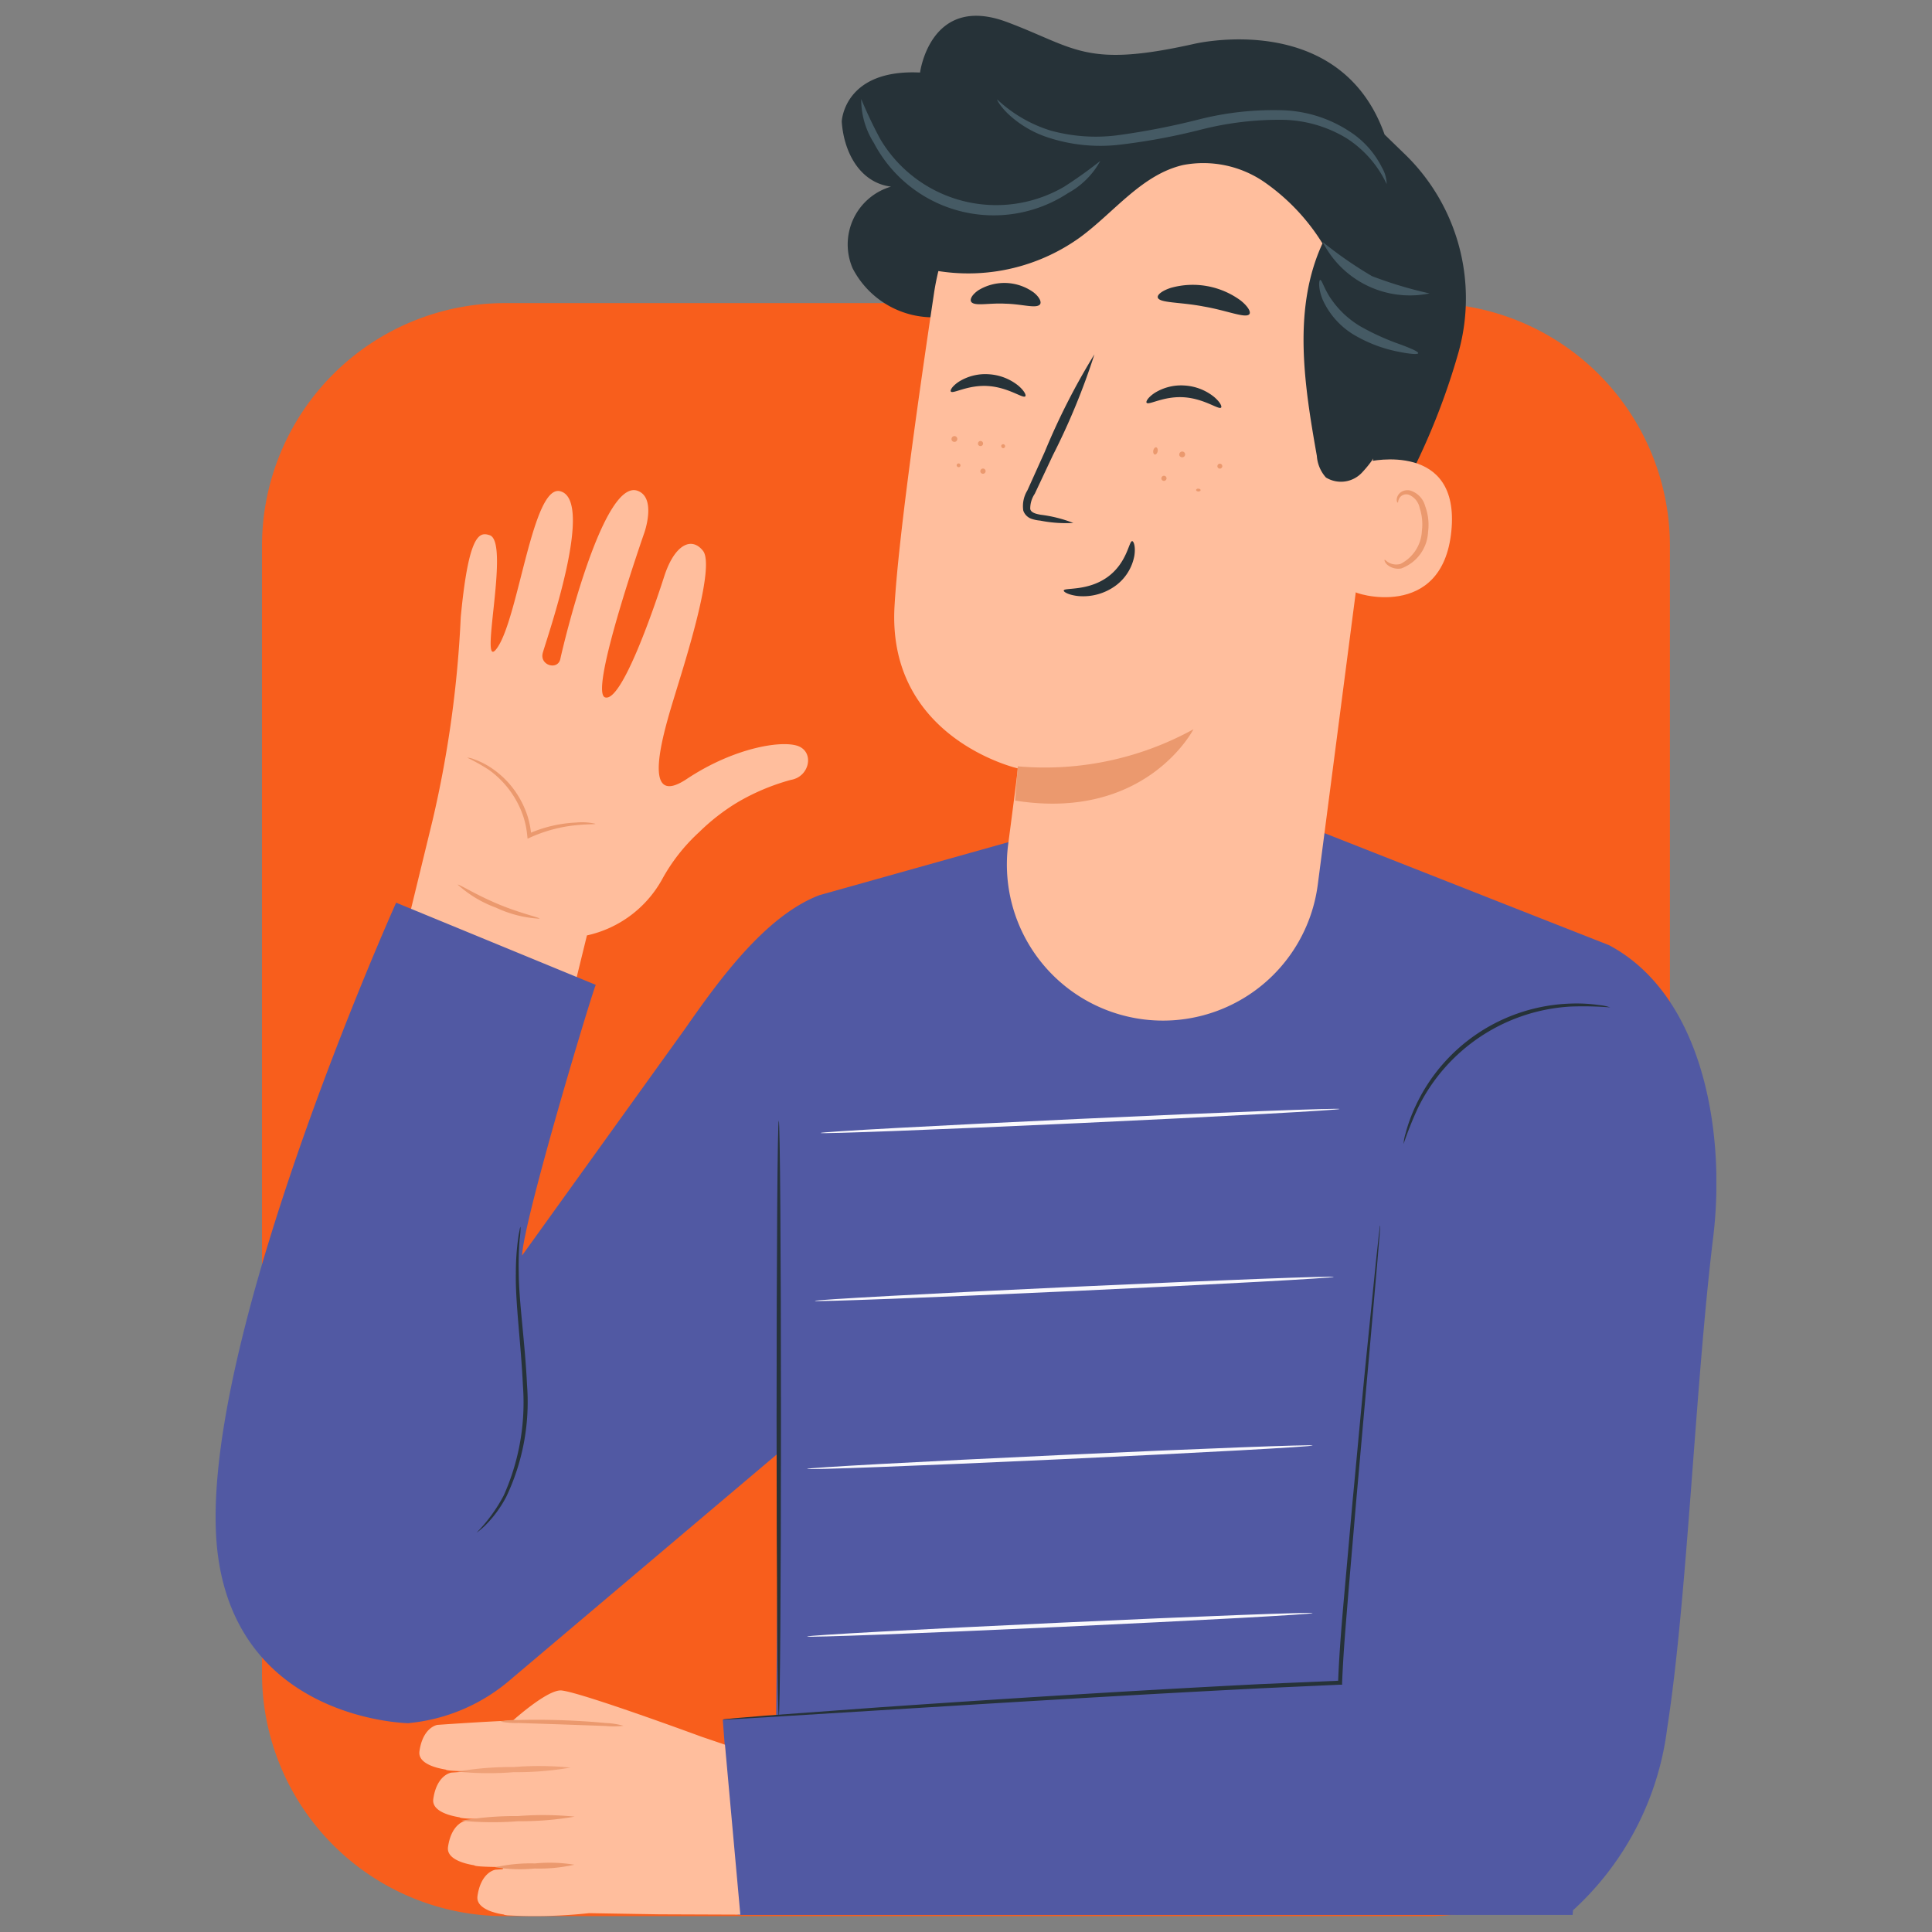 <?xml version="1.0" encoding="UTF-8" standalone="no"?>
<svg
   width="88"
   height="88"
   viewBox="0 0 88 88"
   version="1.1"
   id="svg106"
   sodipodi:docname="m-patient.svg"
   inkscape:version="1.1 (c68e22c387, 2021-05-23)"
   xmlns:inkscape="http://www.inkscape.org/namespaces/inkscape"
   xmlns:sodipodi="http://sodipodi.sourceforge.net/DTD/sodipodi-0.dtd"
   xmlns="http://www.w3.org/2000/svg"
   xmlns:svg="http://www.w3.org/2000/svg">
  <rect x="0" y="0" width="88" height="88" fill="#808080" stroke="none"/>
  <sodipodi:namedview
     id="namedview108"
     pagecolor="#ffffff"
     bordercolor="#666666"
     borderopacity="1.0"
     inkscape:pageshadow="2"
     inkscape:pageopacity="0.0"
     inkscape:pagecheckerboard="0"
     showgrid="false"
     inkscape:zoom="4.7599242"
     inkscape:cx="-12.185068"
     inkscape:cy="39.391383"
     inkscape:window-width="1920"
     inkscape:window-height="1009"
     inkscape:window-x="-8"
     inkscape:window-y="-8"
     inkscape:window-maximized="1"
     inkscape:current-layer="svg106" />
  <defs
     id="defs8">
    <clipPath
       id="a">
      <rect
         width="68.361"
         height="86.556"
         fill="none"
         id="rect2"
         x="0"
         y="0" />
    </clipPath>
    <clipPath
       id="c">
      <rect
         width="5.161"
         height="0.297"
         fill="none"
         id="rect5"
         x="0"
         y="0" />
    </clipPath>
  </defs>
  <g
     clip-path="url(#a)"
     id="g104"
     transform="translate(9.817,0.722)">
    <g
       clip-path="url(#a)"
       id="g102">
      <path
         d="m 59.753,114.822 h -42 A 11.064,11.064 0 0 1 6.687,103.759 V 52.414 A 11.064,11.064 0 0 1 17.751,41.35 h 42 a 11.064,11.064 0 0 1 11.066,11.064 v 51.345 a 11.064,11.064 0 0 1 -11.064,11.064"
         transform="translate(-4.571,-28.266)"
         fill="#f85e1c"
         id="path10" />
      <path
         d="m 31.489,75.42 c 0.969,-1.451 1.6,-7.438 2.853,-7.1 1.6,0.427 -0.648,6.786 -0.8,7.366 -0.152,0.564 0.683,0.806 0.8,0.274 0.163,-0.764 1.957,-8.232 3.521,-7.661 0.867,0.317 0.309,1.9 0.309,1.9 0,0 -2.54,7.264 -1.792,7.509 0.748,0.245 2.209,-4 2.691,-5.5 0.462,-1.44 1.235,-1.849 1.769,-1.176 0.57,0.719 -0.808,5.02 -1.249,6.469 -0.441,1.449 -1.718,5.406 0.508,3.926 2.226,-1.48 4.484,-1.8 5.147,-1.47 0.663,0.33 0.416,1.373 -0.4,1.509 a 9.974,9.974 0 0 0 -2.481,1.051 9.546,9.546 0 0 0 -1.7,1.33 8.322,8.322 0 0 0 -1.7,2.173 5.182,5.182 0 0 1 -3.411,2.531 l -0.67,2.734 -7.613,-2.832 1.259,-5.173 a 50.708,50.708 0 0 0 1.276,-9.218 c 0.367,-3.9 0.879,-3.884 1.318,-3.74 0.971,0.319 -0.582,6.513 0.364,5.1"
         transform="translate(-18.637,-46.666)"
         fill="#ffbe9d"
         id="path12" />
      <path
         d="m 36.224,106.78 a 8.732,8.732 0 0 1 1,0.563 4.3,4.3 0 0 1 1.577,2.179 4.124,4.124 0 0 1 0.16,0.818 l 0.014,0.131 0.117,-0.053 a 6.678,6.678 0 0 1 2.1,-0.562 c 0.545,-0.054 0.877,-0.035 0.878,-0.062 a 2.693,2.693 0 0 0 -0.887,-0.058 6.014,6.014 0 0 0 -2.169,0.512 l 0.131,0.078 a 4.1,4.1 0 0 0 -0.164,-0.86 4.242,4.242 0 0 0 -0.738,-1.379 4.173,4.173 0 0 0 -0.945,-0.856 3.625,3.625 0 0 0 -0.768,-0.381 0.957,0.957 0 0 0 -0.306,-0.071"
         transform="translate(-24.762,-72.992)"
         fill="#eb996e"
         id="path14" />
      <path
         d="m 34.865,125.058 a 5.311,5.311 0 0 0 1.748,1.051 5.317,5.317 0 0 0 1.979,0.5 c 0.011,-0.057 -0.879,-0.242 -1.905,-0.673 -1.026,-0.431 -1.79,-0.923 -1.822,-0.876"
         transform="translate(-23.833,-85.486)"
         fill="#eb996e"
         id="path16" />
      <path
         d="m 8.815,157.541 a 8.28,8.28 0 0 0 4.55,-1.919 l 12.281,-10.386 -0.109,11.971 -2.433,0.174 0.683,8.9 h 38.028 l 0.015,-0.211 a 13.474,13.474 0 0 0 4.288,-8.271 c 0.925,-5.922 1.269,-15.579 2.1,-22.4 0.581,-4.8 -0.477,-11.023 -4.749,-13.291 l -3.306,-1.3 v 0 l -10.391,-4.092 -13.347,0.614 -8.913,2.5 c -2.472,0.939 -4.6,3.9 -6.122,6.083 l -7.428,10.334 c 0.082,-1.686 3.155,-11.872 3.357,-12.33 l -9.092,-3.743 c 0,0 -9.368,20.82 -8.106,29.813 1.05,7.481 8.7,7.562 8.7,7.562"
         transform="translate(0,-79.78)"
         fill="#5159a3"
         id="path18" />
      <path
         d="m 115.74,6.249 a 9.139,9.139 0 0 1 2.51,9.037 l -0.019,0.068 a 31.269,31.269 0 0 1 -5.541,10.825 c -0.224,0.284 -0.577,0.593 -0.9,0.429 a 0.789,0.789 0 0 1 -0.318,-0.645 26.165,26.165 0 0 1 0.328,-6.363 15.827,15.827 0 0 0 -0.184,-6.343 6.182,6.182 0 0 0 -4.195,-4.424 6.753,6.753 0 0 0 -4.55,0.814 c -1.4,0.723 -2.638,1.713 -3.973,2.545 a 8.68,8.68 0 0 1 -4.4,1.536 A 4.122,4.122 0 0 1 90.642,11.5 2.744,2.744 0 0 1 92.39,7.78 C 90.982,7.602 90.243,6.233 90.146,4.817 c 0,0 0.09,-2.4 3.567,-2.234 0,0 0.465,-3.606 3.959,-2.3 3.138,1.176 3.553,2.106 8.5,1 0,0 6.665,-1.618 8.7,4.124 z"
         transform="translate(-61.623,-0.001)"
         fill="#263238"
         id="path20" />
      <path
         d="M 120.079,22.511 117,46.2 a 7.11,7.11 0 1 1 -14.1,-1.846 c 0.234,-1.783 0.425,-3.27 0.437,-3.455 0,0 -5.957,-1.352 -5.615,-7.377 0.165,-2.912 0.993,-8.881 1.8,-14.273 a 11.241,11.241 0 0 1 11.893,-9.534 l 0.581,0.04 c 6.238,0.8 9.045,6.542 8.075,12.756"
         transform="translate(-66.795,-6.622)"
         fill="#ffbe9d"
         id="path22" />
      <path
         d="m 115.229,104.4 a 14.033,14.033 0 0 0 8,-1.689 c 0,0 -2.154,4.2 -8.124,3.248 z"
         transform="translate(-78.686,-70.216)"
         fill="#eb996e"
         id="path24" />
      <path
         d="m 105.835,52.37 c 0.1,0.119 0.783,-0.318 1.708,-0.251 0.925,0.067 1.571,0.576 1.679,0.469 0.053,-0.047 -0.042,-0.257 -0.322,-0.492 a 2.365,2.365 0 0 0 -1.335,-0.514 2.272,2.272 0 0 0 -1.369,0.34 c -0.3,0.2 -0.41,0.395 -0.361,0.449"
         transform="translate(-72.34,-35.257)"
         fill="#263238"
         id="path26" />
      <path
         d="m 134.016,53.991 c 0.1,0.12 0.784,-0.317 1.709,-0.251 0.925,0.066 1.571,0.576 1.679,0.47 0.053,-0.047 -0.041,-0.256 -0.323,-0.492 a 2.366,2.366 0 0 0 -1.334,-0.514 2.275,2.275 0 0 0 -1.37,0.34 c -0.3,0.2 -0.41,0.395 -0.361,0.449"
         transform="translate(-91.604,-36.366)"
         fill="#263238"
         id="path28" />
      <path
         d="m 118.5,56.414 a 6.144,6.144 0 0 0 -1.484,-0.375 c -0.234,-0.04 -0.455,-0.1 -0.483,-0.267 a 1.206,1.206 0 0 1 0.206,-0.689 l 0.823,-1.751 a 30.993,30.993 0 0 0 1.894,-4.6 31.047,31.047 0 0 0 -2.259,4.434 q -0.415,0.923 -0.794,1.763 a 1.371,1.371 0 0 0 -0.187,0.919 0.6,0.6 0 0 0 0.365,0.372 1.615,1.615 0 0 0 0.4,0.084 6.043,6.043 0 0 0 1.523,0.107"
         transform="translate(-79.424,-33.314)"
         fill="#263238"
         id="path30" />
      <path
         d="m 125.224,75.621 c -0.15,-0.019 -0.221,0.985 -1.13,1.638 -0.909,0.653 -1.97,0.469 -1.988,0.609 -0.018,0.062 0.225,0.211 0.676,0.255 a 2.508,2.508 0 0 0 1.655,-0.452 2.183,2.183 0 0 0 0.883,-1.378 c 0.067,-0.417 -0.028,-0.674 -0.1,-0.673"
         transform="translate(-83.47,-51.694)"
         fill="#263238"
         id="path32" />
      <path
         d="m 135.634,39.292 c 0.074,0.258 1.006,0.2 2.082,0.408 1.081,0.184 1.934,0.562 2.093,0.347 0.072,-0.1 -0.065,-0.351 -0.4,-0.619 a 3.687,3.687 0 0 0 -3.181,-0.575 c -0.409,0.133 -0.624,0.317 -0.593,0.439"
         transform="translate(-92.716,-26.463)"
         fill="#263238"
         id="path34" />
      <path
         d="m 108.732,39.3 c 0.148,0.222 0.8,0.047 1.568,0.09 0.768,0.016 1.405,0.239 1.57,0.029 0.073,-0.1 -0.015,-0.32 -0.285,-0.538 a 2.274,2.274 0 0 0 -2.528,-0.1 c -0.286,0.2 -0.39,0.408 -0.325,0.515"
         transform="translate(-74.315,-26.279)"
         fill="#263238"
         id="path36" />
      <path
         d="m 164.484,63.96 c 0.106,-0.037 4.221,-0.938 3.805,3.169 -0.416,4.107 -4.453,2.842 -4.448,2.724 0.005,-0.118 0.643,-5.893 0.643,-5.893"
         transform="translate(-112,-43.648)"
         fill="#ffbe9d"
         id="path38" />
      <path
         d="m 168.293,71.445 c 0.019,-0.011 0.066,0.058 0.182,0.125 a 0.718,0.718 0 0 0 0.533,0.065 1.779,1.779 0 0 0 0.98,-1.505 2.373,2.373 0 0 0 -0.1,-1.044 0.83,0.83 0 0 0 -0.483,-0.6 0.366,0.366 0 0 0 -0.442,0.153 c -0.066,0.109 -0.049,0.194 -0.071,0.2 -0.022,0.006 -0.081,-0.078 -0.031,-0.244 a 0.46,0.46 0 0 1 0.188,-0.241 0.544,0.544 0 0 1 0.406,-0.065 1.011,1.011 0 0 1 0.683,0.712 2.444,2.444 0 0 1 0.132,1.17 1.866,1.866 0 0 1 -1.223,1.668 0.771,0.771 0 0 1 -0.643,-0.175 c -0.117,-0.115 -0.129,-0.209 -0.114,-0.215"
         transform="translate(-115.04,-46.669)"
         fill="#eb996e"
         id="path40" />
      <path
         d="m 99.7,15.647 a 8.715,8.715 0 0 0 7.844,-1.207 c 1.55,-1.141 2.8,-2.848 4.677,-3.286 a 4.9,4.9 0 0 1 3.7,0.77 9.476,9.476 0 0 1 2.655,2.8 c -1.374,2.979 -0.829,6.448 -0.256,9.679 a 1.642,1.642 0 0 0 0.414,0.983 1.311,1.311 0 0 0 1.665,-0.249 5.1,5.1 0 0 0 1.3,-2.607 16.969,16.969 0 0 0 0.421,-6.679 11.552,11.552 0 0 0 -2.766,-6.036 10.945,10.945 0 0 0 -7.454,-3.422 13.44,13.44 0 0 0 -7.969,2.244 7.873,7.873 0 0 0 -2.728,2.737"
         transform="translate(-68.156,-4.358)"
         fill="#263238"
         id="path42" />
      <path
         d="m 144.3,64.683 a 0.112,0.112 0 1 0 -0.069,-0.135 0.108,0.108 0 0 0 0.069,0.135"
         transform="translate(-98.593,-44.067)"
         fill="#eb996e"
         id="path44" />
      <path
         d="m 138.81,62.962 a 0.132,0.132 0 1 0 -0.065,-0.151 0.117,0.117 0 0 0 0.065,0.151"
         transform="translate(-94.841,-42.869)"
         fill="#eb996e"
         id="path46" />
      <path
         d="m 135.049,62.439 c 0.055,0.011 0.115,-0.054 0.133,-0.144 0.018,-0.09 -0.013,-0.173 -0.068,-0.184 -0.055,-0.011 -0.115,0.054 -0.133,0.144 -0.018,0.09 0.013,0.173 0.068,0.184"
         transform="translate(-92.268,-42.458)"
         fill="#eb996e"
         id="path48" />
      <path
         d="m 141.261,68.19 c 0.056,0 0.1,-0.022 0.107,-0.058 0.007,-0.036 -0.041,-0.068 -0.1,-0.072 -0.059,-0.004 -0.1,0.022 -0.107,0.058 -0.007,0.036 0.041,0.068 0.1,0.072"
         transform="translate(-96.498,-46.525)"
         fill="#eb996e"
         id="path50" />
      <path
         d="m 136.248,66.432 a 0.117,0.117 0 1 0 -0.083,-0.131 0.11,0.11 0 0 0 0.083,0.131"
         transform="translate(-93.08,-45.255)"
         fill="#eb996e"
         id="path52" />
      <path
         d="m 109.83,61.419 a 0.116,0.116 0 1 0 -0.068,-0.138 0.11,0.11 0 0 0 0.068,0.138"
         transform="translate(-75.029,-41.831)"
         fill="#eb996e"
         id="path54" />
      <path
         d="m 106.03,60.745 a 0.132,0.132 0 1 0 -0.079,-0.144 0.118,0.118 0 0 0 0.079,0.144"
         transform="translate(-72.425,-41.35)"
         fill="#eb996e"
         id="path56" />
      <path
         d="m 113.176,61.85 a 0.09,0.09 0 1 0 -0.075,-0.114 0.1,0.1 0 0 0 0.075,0.114"
         transform="translate(-77.313,-42.159)"
         fill="#eb996e"
         id="path58" />
      <path
         d="m 110.149,65.372 a 0.119,0.119 0 1 0 -0.035,-0.152 0.111,0.111 0 0 0 0.035,0.152"
         transform="translate(-75.262,-44.537)"
         fill="#eb996e"
         id="path60" />
      <path
         d="M 106.8,64.6 A 0.087,0.087 0 1 0 106.683,64.536 0.1,0.1 0 0 0 106.8,64.6"
         transform="translate(-72.923,-44.045)"
         fill="#eb996e"
         id="path62" />
      <path
         d="m 103.805,14.8 a 3.69,3.69 0 0 1 -1.474,1.468 6.164,6.164 0 0 1 -8.839,-2.29 3.692,3.692 0 0 1 -0.576,-2 19.816,19.816 0 0 0 0.869,1.828 6.139,6.139 0 0 0 8.373,2.169 19.766,19.766 0 0 0 1.647,-1.176"
         transform="translate(-63.506,-8.191)"
         fill="#455a64"
         id="path64" />
      <path
         d="m 130.261,15.87 a 4.99,4.99 0 0 0 -1.831,-2.088 5.8,5.8 0 0 0 -2.878,-0.836 14.473,14.473 0 0 0 -3.737,0.444 28.325,28.325 0 0 1 -3.8,0.7 7.628,7.628 0 0 1 -3.172,-0.337 4.844,4.844 0 0 1 -1.848,-1.1 c -0.361,-0.363 -0.491,-0.617 -0.47,-0.632 a 6.262,6.262 0 0 0 2.421,1.412 7.74,7.74 0 0 0 3.029,0.221 32.972,32.972 0 0 0 3.738,-0.726 13.849,13.849 0 0 1 3.866,-0.416 5.906,5.906 0 0 1 3.039,0.994 4.147,4.147 0 0 1 1.43,1.613 1.541,1.541 0 0 1 0.215,0.758"
         transform="translate(-76.919,-8.211)"
         fill="#455a64"
         id="path66" />
      <path
         d="m 164.213,34.89 a 4.457,4.457 0 0 1 -4.856,-2.343 18.583,18.583 0 0 0 2.243,1.553 18.6,18.6 0 0 0 2.614,0.786"
         transform="translate(-108.926,-22.245)"
         fill="#455a64"
         id="path68" />
      <path
         d="m 163.382,41.363 c -0.017,0.062 -0.352,0.042 -0.884,-0.065 a 6.376,6.376 0 0 1 -2.008,-0.753 3.584,3.584 0 0 1 -1.459,-1.619 c -0.217,-0.531 -0.172,-0.895 -0.115,-0.9 0.073,-0.011 0.151,0.313 0.418,0.745 a 4.245,4.245 0 0 0 1.406,1.363 11.063,11.063 0 0 0 1.852,0.837 c 0.5,0.188 0.807,0.326 0.789,0.391"
         transform="translate(-108.601,-25.996)"
         fill="#455a64"
         id="path70" />
      <path
         d="m 80.873,186.167 c -0.053,0 -0.1,-6.072 -0.1,-13.559 0,-7.487 0.043,-13.561 0.1,-13.561 0.057,0 0.1,6.07 0.1,13.561 0,7.491 -0.043,13.559 -0.1,13.559"
         transform="translate(-55.218,-108.722)"
         fill="#263238"
         id="path72" />
      <path
         d="m 87.081,158.434 c 0,-0.053 5.295,-0.341 11.825,-0.643 6.53,-0.302 11.826,-0.5 11.826,-0.451 0,0.049 -5.294,0.341 -11.826,0.643 -6.532,0.302 -11.825,0.5 -11.825,0.451"
         transform="translate(-59.528,-107.55)"
         fill="#faf9fc"
         id="path74" />
      <path
         d="m 86.25,182.605 c 0,-0.053 5.295,-0.341 11.825,-0.643 6.53,-0.302 11.826,-0.5 11.826,-0.451 0,0.049 -5.294,0.341 -11.826,0.643 -6.532,0.302 -11.825,0.5 -11.825,0.451"
         transform="translate(-58.96,-124.073)"
         fill="#faf9fc"
         id="path76" />
      <path
         d="m 85.143,206.849 c 0,-0.053 5.158,-0.335 11.518,-0.629 6.36,-0.294 11.519,-0.49 11.519,-0.437 0,0.053 -5.157,0.334 -11.519,0.629 -6.362,0.295 -11.518,0.49 -11.518,0.437"
         transform="translate(-58.203,-140.665)"
         fill="#faf9fc"
         id="path78" />
      <path
         d="m 85.143,230.981 c 0,-0.053 5.158,-0.335 11.518,-0.629 6.36,-0.294 11.519,-0.49 11.519,-0.437 0,0.053 -5.157,0.334 -11.519,0.629 -6.362,0.295 -11.518,0.49 -11.518,0.437"
         transform="translate(-58.203,-157.162)"
         fill="#faf9fc"
         id="path80" />
      <path
         d="m 180.418,142.351 a 15.809,15.809 0 0 0 -1.808,-0.036 8.275,8.275 0 0 0 -6.92,4.581 15.892,15.892 0 0 0 -0.673,1.679 2.049,2.049 0 0 1 0.092,-0.482 7.258,7.258 0 0 1 0.459,-1.256 8.068,8.068 0 0 1 7.034,-4.657 7.254,7.254 0 0 1 1.336,0.068 2.063,2.063 0 0 1 0.479,0.1"
         transform="translate(-116.904,-97.189)"
         fill="#263238"
         id="path82" />
      <path
         d="m 39.567,174.286 a 4.023,4.023 0 0 1 -0.039,0.571 14.961,14.961 0 0 0 -0.041,1.553 c 0.007,1.315 0.284,3.115 0.379,5.132 a 10.024,10.024 0 0 1 -0.946,5.047 5.3,5.3 0 0 1 -0.92,1.27 3.149,3.149 0 0 1 -0.437,0.373 7.242,7.242 0 0 0 1.24,-1.7 10.352,10.352 0 0 0 0.875,-4.977 c -0.094,-2 -0.351,-3.812 -0.323,-5.138 a 11.412,11.412 0 0 1 0.1,-1.563 c 0.022,-0.184 0.055,-0.324 0.073,-0.42 a 0.439,0.439 0 0 1 0.04,-0.143"
         transform="translate(-25.675,-119.14)"
         fill="#263238"
         id="path84" />
      <path
         d="m 43.276,243.544 0.7,7.741 -3.656,-0.014 c -0.1,0 -1.589,-0.025 -3.235,-0.053 a 22.748,22.748 0 0 1 -3.711,0.1 c -0.1,-0.011 -0.165,-0.024 -0.172,-0.039 a 2.97,2.97 0 0 1 -0.564,-0.136 h -0.016 v -0.005 c -0.331,-0.121 -0.671,-0.334 -0.618,-0.7 0.16,-1.11 0.82,-1.2 0.82,-1.2 l 0.331,-0.022 0.027,-0.1 c -0.5,0 -0.924,-0.013 -1.148,-0.036 -0.1,-0.011 -0.165,-0.024 -0.172,-0.039 -0.007,-0.015 -1.3,-0.154 -1.2,-0.839 0.16,-1.11 0.82,-1.2 0.82,-1.2 0,0 0.448,-0.032 1.067,-0.072 -0.518,0 -0.957,-0.011 -1.186,-0.036 -0.1,-0.011 -0.164,-0.024 -0.172,-0.039 -0.008,-0.015 -1.3,-0.154 -1.2,-0.839 0.16,-1.11 0.82,-1.2 0.82,-1.2 0,0 0.361,-0.026 0.883,-0.06 -0.42,0 -0.766,-0.015 -0.962,-0.036 -0.1,-0.011 -0.164,-0.024 -0.172,-0.039 -0.008,-0.015 -1.3,-0.154 -1.2,-0.839 0.16,-1.11 0.82,-1.2 0.82,-1.2 0,0 2.04,-0.145 3.44,-0.2 0,0 1.588,-1.432 2.214,-1.367 0.935,0.1 6.372,2.106 6.372,2.106 z"
         transform="translate(-20.072,-164.798)"
         fill="#ffbe9d"
         id="path86" />
      <path
         d="m 43.864,266 a 7.347,7.347 0 0 1 -1.812,0.174 6.955,6.955 0 0 1 -1.793,-0.058 7.328,7.328 0 0 1 1.812,-0.174 6.936,6.936 0 0 1 1.793,0.058"
         transform="translate(-27.521,-181.787)"
         fill="#eb996e"
         id="path88" />
      <path
         d="m 40.541,259.1 a 14.361,14.361 0 0 1 -2.576,0.208 14.353,14.353 0 0 1 -2.585,-0.025 14.3,14.3 0 0 1 2.577,-0.209 14.293,14.293 0 0 1 2.584,0.026"
         transform="translate(-24.185,-177.076)"
         fill="#eb996e"
         id="path90" />
      <g
         transform="translate(11.01,79.732)"
         opacity="0.78"
         id="g96">
        <g
           clip-path="url(#c)"
           id="g94">
          <path
             d="m 39.957,252.047 a 14.292,14.292 0 0 1 -2.577,0.209 14.352,14.352 0 0 1 -2.585,-0.025 14.3,14.3 0 0 1 2.577,-0.209 14.364,14.364 0 0 1 2.585,0.026"
             transform="translate(-34.796,-251.99)"
             fill="#eb996e"
             id="path92" />
        </g>
      </g>
      <path
         d="m 41,245.368 a 3.728,3.728 0 0 0 0.821,0.065 l 1.98,0.065 1.98,0.071 a 3.712,3.712 0 0 0 0.824,-0.009 3.4,3.4 0 0 0 -0.815,-0.126 c -0.506,-0.051 -1.207,-0.1 -1.983,-0.127 -0.776,-0.027 -1.478,-0.025 -1.986,-0.009 a 3.4,3.4 0 0 0 -0.822,0.07"
         transform="translate(-28.025,-167.675)"
         fill="#eb996e"
         id="path98" />
      <path
         d="m 73.023,196.615 a 0.663,0.663 0 0 0 0.128,0 l 0.371,-0.019 1.428,-0.083 5.25,-0.322 c 4.433,-0.27 10.556,-0.656 17.322,-1 l 3.624,-0.165 h 0.087 v -0.09 c 0.057,-1.469 0.192,-2.907 0.3,-4.282 l 0.338,-3.951 c 0.222,-2.5 0.42,-4.737 0.586,-6.607 0.166,-1.87 0.295,-3.352 0.387,-4.395 0.041,-0.507 0.074,-0.9 0.1,-1.185 0.009,-0.128 0.016,-0.229 0.021,-0.308 a 0.476,0.476 0 0 0 0,-0.1 0.44,0.44 0 0 0 -0.019,0.1 l -0.038,0.306 c -0.031,0.281 -0.074,0.676 -0.129,1.182 -0.105,1.042 -0.256,2.534 -0.444,4.39 -0.188,1.856 -0.389,4.1 -0.627,6.6 -0.112,1.254 -0.229,2.575 -0.352,3.951 -0.123,1.376 -0.249,2.805 -0.308,4.3 l 0.09,-0.094 -3.626,0.157 c -6.769,0.343 -12.891,0.75 -17.322,1.055 l -5.246,0.383 -1.425,0.119 -0.371,0.038 a 0.639,0.639 0 0 0 -0.125,0.02"
         transform="translate(-49.918,-119.013)"
         fill="#263238"
         id="path100" />
    </g>
  </g>
</svg>
